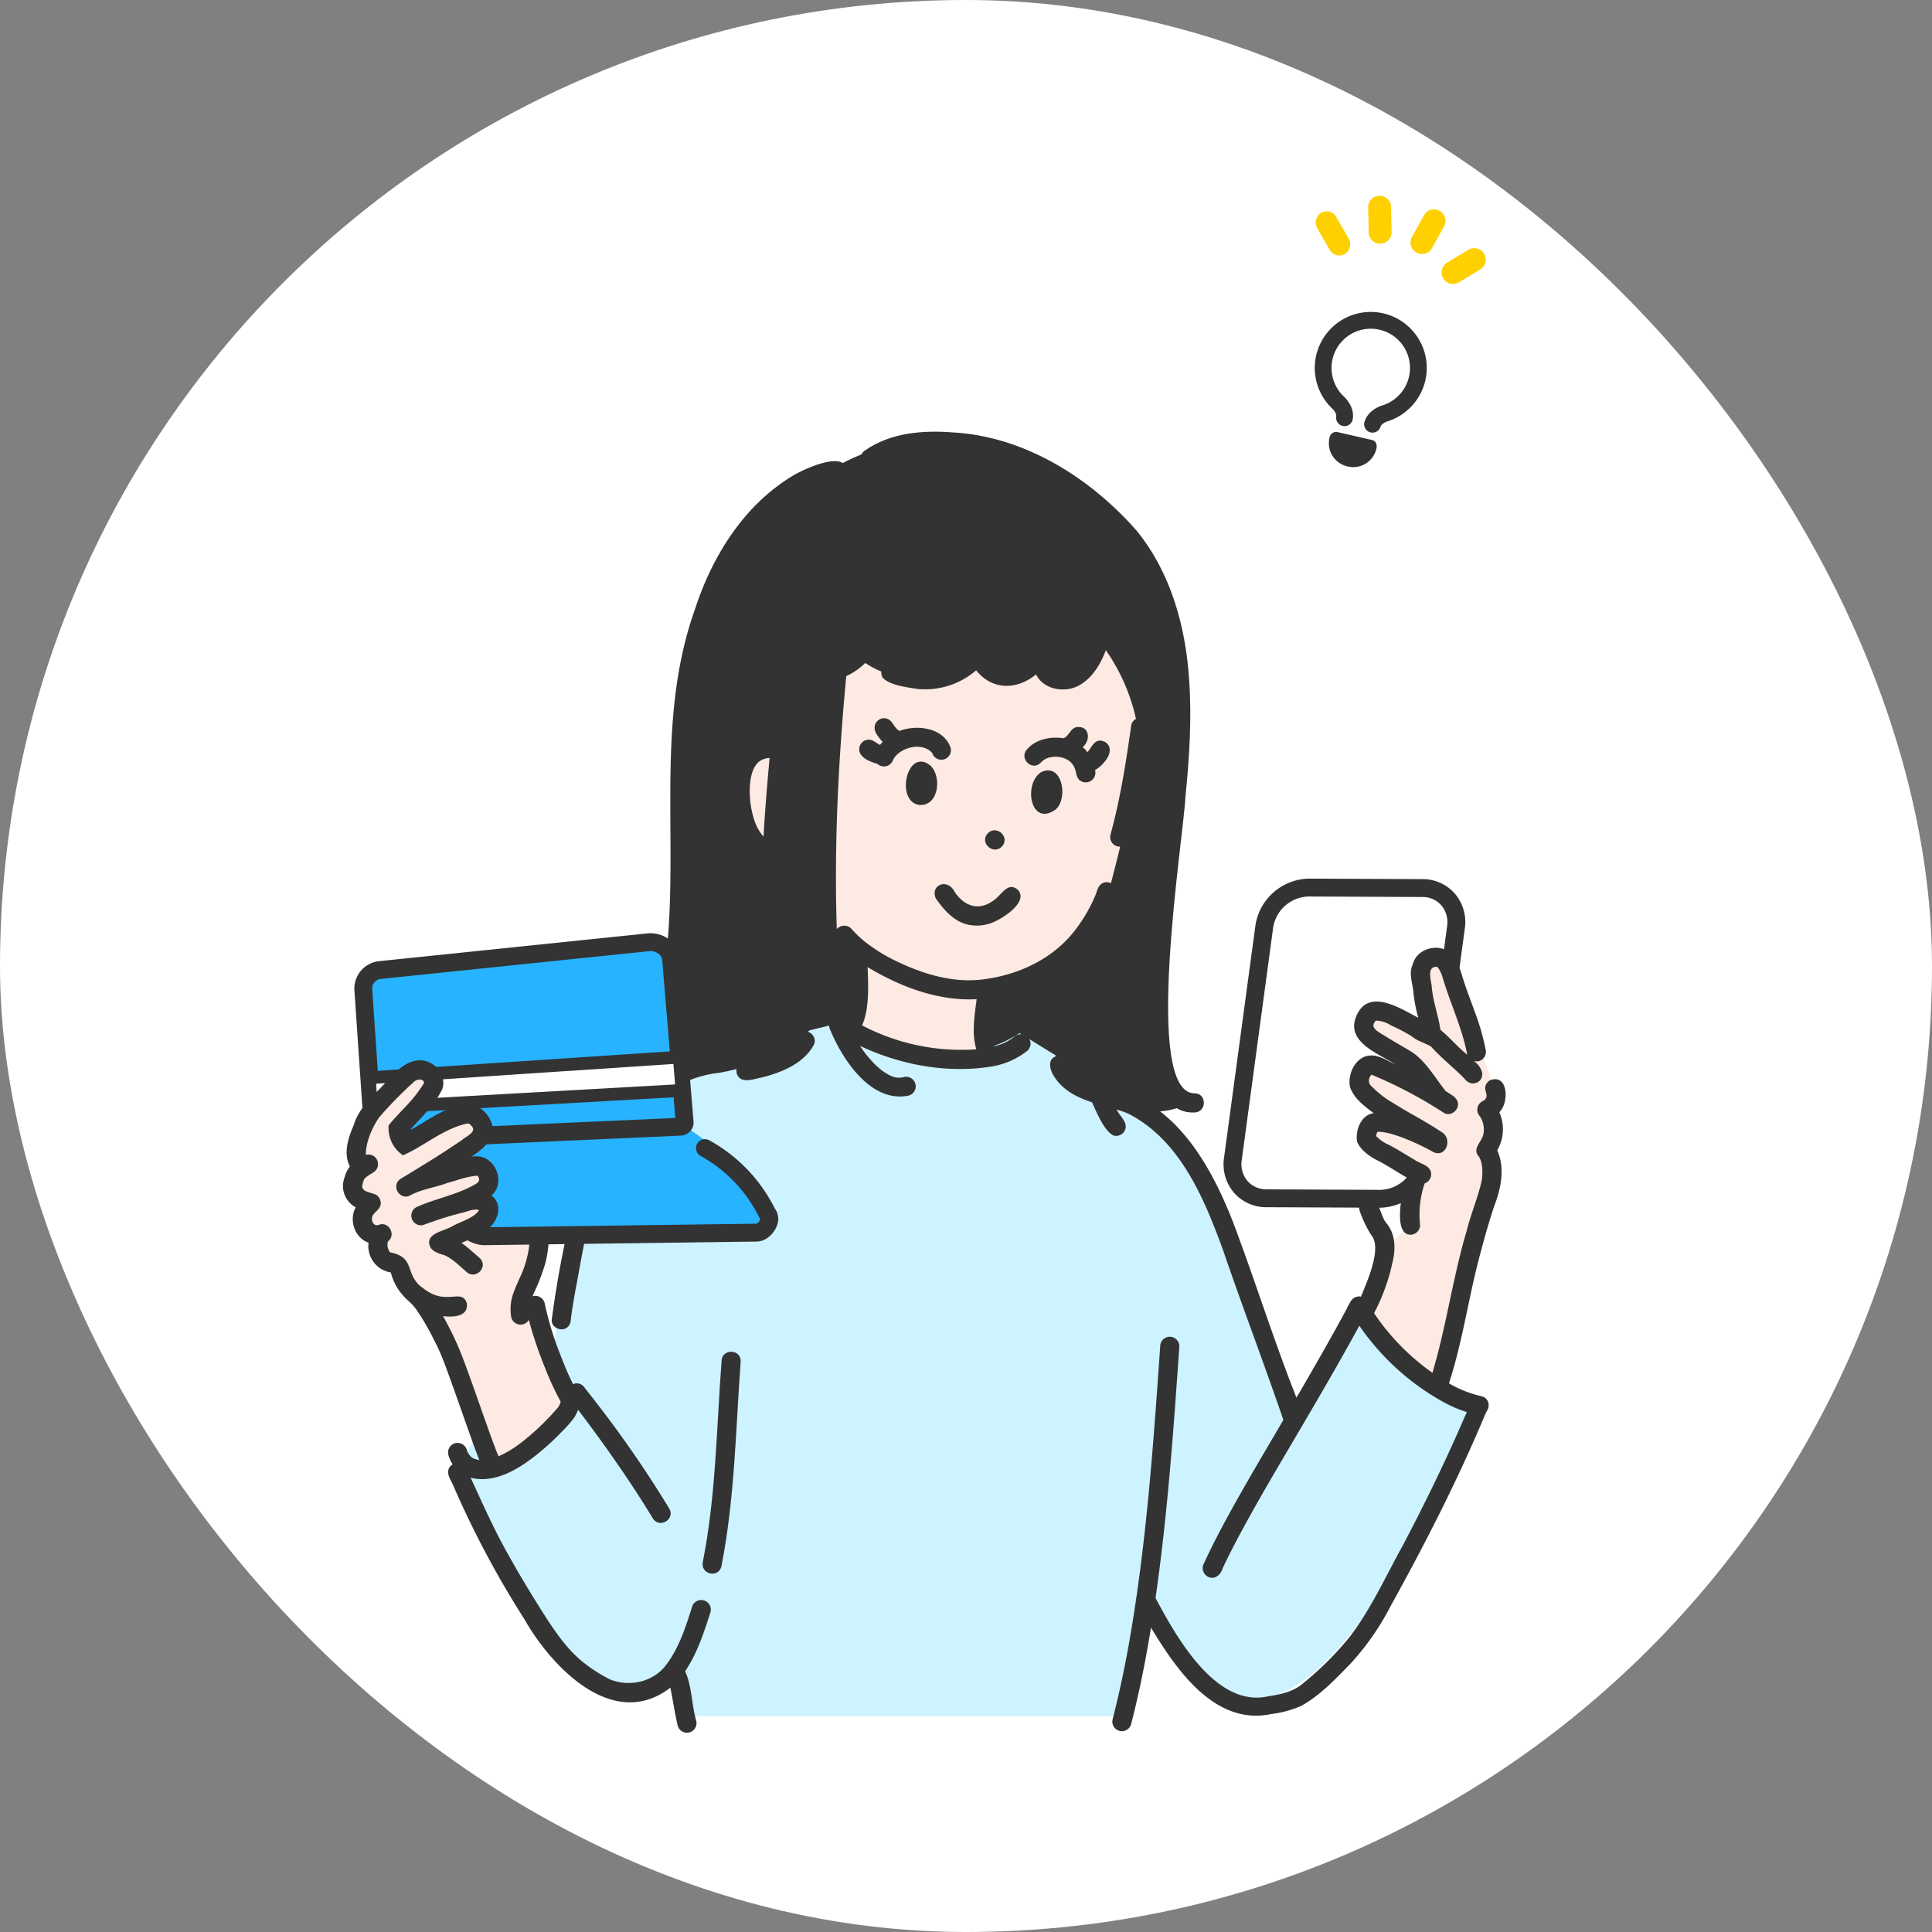 <svg xmlns="http://www.w3.org/2000/svg" width="580" height="580" viewBox="0 0 580 580">
  <rect x="0" y="0" width="580" height="580" fill="#808080" stroke="none"/>
  <g id="グループ_6822" data-name="グループ 6822" transform="translate(-80 -3320.009)">
    <rect id="長方形_1897" data-name="長方形 1897" width="580" height="580" rx="290" transform="translate(80 3320.009)" fill="#fff"/>
    <g id="group" transform="translate(357.5 3609.509)">
      <g id="group-2" data-name="group" transform="translate(-174.5 -230.67)">
        <g id="グループ_4192" data-name="グループ 4192" transform="translate(35.562 73.211)">
          <path id="パス_13374" data-name="パス 13374" d="M409.3,323.055s-4.93,46.182-9.708,58.379-20.293,27.405-36.931,26.875l-.647,19.756a63.9,63.9,0,0,1-39.684-7.884l2.329-21.117s-33.734-12.883-40.244-45.766S354.96,212.715,409.3,323.055Z" transform="translate(-204.668 -242.562)" fill="#fdeae3"/>
          <path id="パス_13375" data-name="パス 13375" d="M283.943,318.686c.212-19.446-1.153-111.45,46.274-119.187,0,0,30.207-20.439,68.222,2.491s38.4,59.94,35.716,82.354-15.244,107.318,2.674,104.8c0,0-6,10.718-43.174-4.686l-16.983-9.866.638-17.386s27.866-3.092,35.467-31.619a411.283,411.283,0,0,0,9.575-45.459s1.846-5.813,2.323-6.9-11.319-22.465-12.514-23.357-9.457,24.851-19.95,7.842c0,0-9.232,13.218-17.923,1.632,0,0-20.659,9.661-36.382-2.307l-8.281,4.687-2.94,76.631,11.347,7.814-.151,18.763-13.791,13.316-32.71,5.727s-27.756,35.781-43.894,6.994c0,0,14.193,6.11,22.779-9.557C276.884,369.336,283.395,368.966,283.943,318.686Zm26.036-6.136,2.561-27.336s-8.646-2.107-10.506,10.647S309.979,312.55,309.979,312.55Z" transform="translate(-218.2 -191.111)" fill="#333"/>
          <path id="パス_13376" data-name="パス 13376" d="M191.435,650.235l10.75,6.622s5.8,9.153,23.784,15.544c10.868,3.863,16.1,13.341,24.446,30.53l23.6,59.808,17.323-30.391s14.2,22.974,36.86,28.382c0,0-58.118,157.165-100.077,55.71l-5.449,38.889H90.978l-4.418-13.015s-12.24,14.2-27.258-.494c-6.643-6.5-35.042-49.126-35.378-59.686-.365-11.464,27.31-35.083,27.31-35.083s7.684-80.4,50.072-84.911c0,0,17.391-2.6,27.027-12.731l11.447-2.776S168.169,665.61,191.435,650.235Z" transform="translate(-23.921 -472.13)" fill="#ccf3ff"/>
        </g>
        <g id="グループ_4193" data-name="グループ 4193" transform="translate(31.532 70.767)">
          <path id="パス_13377" data-name="パス 13377" d="M336.315,574.223c.247-.336.234-.309.168-.217C336.429,574.079,336.374,574.153,336.315,574.223Z" transform="translate(-147.894 -424.844)" fill="#231815"/>
          <path id="パス_13378" data-name="パス 13378" d="M298.665,273.947l.112.147Z" transform="translate(-95.723 -239.77)" fill="#231815"/>
          <path id="パス_13379" data-name="パス 13379" d="M605.332,213.5c-10.676,1.4-19.054,9.476-25.507,17.546-13.11,17.168-18.23,44.087-18.907,66.867.158,20.778,1.082,41.691-1.624,62.37-.822,9.948-3.268,19.74-8.29,28.434-4.448,9.541-13.1,18.86-24.538,17.506-3.179-.472-11.765-2.257-9.549-6.877,1.982-2.773,4.112-.785,6.355.269,5.656,2.408,13.377.267,17.993-5.937a76.267,76.267,0,0,0,9.369-18.214c10.579-40.281-2.118-83.375,12.036-123.082,5.184-16.028,14.736-31.385,29.436-40.205,3.266-1.93,12.318-6.089,15.258-3.58A2.9,2.9,0,0,1,605.332,213.5ZM549.057,379.657l.009-.021Z" transform="translate(-488.603 -198.969)" fill="#333"/>
          <path id="パス_13380" data-name="パス 13380" d="M311.044,422.823c2.626-3.033,7.122-3.889,10.934-3.279,1.652-.714,1.991-2.831,3.742-3.318,3.979-.659,4.578,3.74,1.985,6a6.808,6.808,0,0,1,1.382,1.43c.042,0,.084,0,.126,0,1.485-1.84,2.284-4.446,5.249-2.988,3.506,2.385-.472,7-3.047,8.4a2.9,2.9,0,0,1-4.2,3.339c-1.493-.762-1.326-2.53-1.9-3.875-1.016-2.7-4.157-3.774-6.843-3.349a5.142,5.142,0,0,0-3.364,1.708C312.463,429.534,308.472,425.546,311.044,422.823Z" transform="translate(-137.213 -327.503)" fill="#333"/>
          <path id="パス_13381" data-name="パス 13381" d="M350.338,450.723c6.368-3.145,8.274,7.7,4.5,11.107C347.254,467.4,344.933,454.322,350.338,450.723Z" transform="translate(-172.376 -348.477)" fill="#333"/>
          <path id="パス_13382" data-name="パス 13382" d="M449.432,456.273c-7.231-1.119-3.649-17.564,3.447-11.794C456.337,447.848,455.346,456.755,449.432,456.273Z" transform="translate(-308.053 -344.219)" fill="#333"/>
          <path id="パス_13383" data-name="パス 13383" d="M478.093,438.806c.075-.077.034-.018-.2.247C477.951,438.966,478.025,438.887,478.093,438.806Z" transform="translate(-343.731 -341.455)" fill="#231815"/>
          <path id="パス_13384" data-name="パス 13384" d="M441.179,415.788c-.734-1-1.706-2.03-1.872-3.294a2.865,2.865,0,0,1,3.586-3.152c1.871.557,2.19,2.817,3.861,3.724,5.31-2.033,13.284-.977,15.354,5.062a2.875,2.875,0,0,1-5.541,1.53c-2.854-3.212-8.786-1.882-11.233,1.253l.079-.087a8.989,8.989,0,0,0-.842,1.49,2.879,2.879,0,0,1-4.43.644c-2.181-.641-5.817-1.964-5.437-4.782a2.836,2.836,0,0,1,2.822-2.492c1.326-.031,2.24,1.078,3.4,1.555a11.543,11.543,0,0,1,.8-.914A5.713,5.713,0,0,1,441.179,415.788Zm15.307,3.737a.422.422,0,0,0-.062-.085A.459.459,0,0,0,456.486,419.524Z" transform="translate(-311.256 -323.225)" fill="#333"/>
          <path id="パス_13385" data-name="パス 13385" d="M397.63,502.006c-2.7,2.636-6.817-1.321-4.16-4.064C396.174,495.307,400.286,499.263,397.63,502.006Z" transform="translate(-231.423 -377.421)" fill="#333"/>
          <path id="パス_13386" data-name="パス 13386" d="M405.166,541.06c3.53,3.868-6.067,9.7-9.323,10.313a12.281,12.281,0,0,1-6.373-.086c-3.934-1.184-6.676-4.452-8.97-7.686-1.768-4.03,3.487-6.238,5.639-1.988l-.028-.032c3.136,4.667,7.7,5.926,12.239,2.239l-.054.032C400.375,542.266,402.257,538.457,405.166,541.06Z" transform="translate(-234.092 -403.477)" fill="#333"/>
          <path id="パス_13387" data-name="パス 13387" d="M431.114,545.322l0,0C431.648,545.951,431.239,545.487,431.114,545.322Z" transform="translate(-279.066 -407.184)" fill="#231815"/>
          <path id="パス_13388" data-name="パス 13388" d="M400.392,551.162c-.2.149-.592.355,0,0Z" transform="translate(-236.188 -410.788)" fill="#231815"/>
          <path id="パス_13389" data-name="パス 13389" d="M584.4,443.084a2.213,2.213,0,0,1,.219-.164C584.742,442.848,584.78,442.849,584.4,443.084Z" transform="translate(-491.113 -343.986)" fill="#231815"/>
          <path id="パス_13390" data-name="パス 13390" d="M556.678,417.455c-.94-5.868-1.376-12.858,1.88-18.09,2.179-2.928,5.855-5.423,9.627-4.623.482-4.912.991-9.821,1.5-14.731.217-1.353-.008-2.911,1.04-3.963,1.608-1.769,5.085-.448,4.9,2.032-1.073,10.419-2.17,20.836-3.02,31.275-1.291,17.5-2.678,35.187-.666,52.682a48.443,48.443,0,0,0,1.784,8.254c.642,2.318,3.282,5.344.33,7.119-10.215,4.169-8.956-40.177-8.577-46.308A21.569,21.569,0,0,1,556.678,417.455Zm8.3,5.235a8.7,8.7,0,0,0,.86,1.115c.453-7.877,1.1-15.742,1.826-23.6a5.759,5.759,0,0,0-3.323,1.211l.106-.065C559.947,405.128,561.563,418.38,564.979,422.691Z" transform="translate(-471.158 -302.257)" fill="#333"/>
          <path id="パス_13391" data-name="パス 13391" d="M336.745,389.109c-19.142.813-12.809-46.472-12.176-58.915,1.454-17.083,3.982-34.071,4.917-51.2,1.081-20.631-.7-43.031-13.749-59.941.213.274-.107-.163-.172-.226l.06.079c-10.791-13.2-29.785-25.747-46.907-27.744-9.374-1.112-19.887-1.609-27.942,4.125-3.226,1.882-6.088-2.929-2.9-4.962,7.6-5.292,17.293-6.083,26.283-5.378,21.518,1.156,41.306,13.628,55.246,29.538,10.2,12.516,14.67,28.657,15.723,44.55.852,11.82.07,23.686-1.112,35.456-.631,12.712-12.943,88.69,2.73,88.869C340.448,383.319,340.54,388.989,336.745,389.109ZM252.478,190.857l-.047.006Zm17.194.43.149.02Zm53.734,40.993c-.143-.349.017.049.088.212Z" transform="translate(-112.682 -184.731)" fill="#333"/>
          <path id="パス_13392" data-name="パス 13392" d="M305.976,360.749c.488-8.84,1.125-17.674,1.971-26.487-3.566-.376-3.31-5.639.268-5.75a12.244,12.244,0,0,0,5.991-2.554l-.131.119c3.958-2.953,9.7-12.4,9.3-17.378a2.873,2.873,0,0,1,5.746,0c.339,2.663-.614,5.249-1.648,7.649-2.826,6.6-6.815,13.433-13.638,16.486-2.37,25.236-3.675,50.627-2.841,75.974a2.92,2.92,0,0,1,4.274-.229,34.475,34.475,0,0,0,4.246,4.058,50.945,50.945,0,0,0,8.378,5.307c8.406,4.167,17.9,7.236,27.364,5.888,10.593-1.365,20.979-6.322,27.475-14.992l-.089.122a46.343,46.343,0,0,0,5.808-9.92c.665-1.34.78-3.113,2.173-3.942,2.045-1.315,5.023.875,4.221,3.245A48.85,48.85,0,0,1,382.8,417.328c-6.468,6.264-15.1,10.041-23.874,11.732a45.55,45.55,0,0,0-.668,14.9,15.013,15.013,0,0,0,5.773-2.648l-.27.249c2.764-3.194,7.3.528,4.55,3.662a23.559,23.559,0,0,1-11.979,4.979c-13,1.838-26.557-.772-38.372-6.366.5.76,1.016,1.507,1.562,2.233l-.062-.074c2.152,2.708,4.586,5.374,7.775,6.849l-.212-.08c.084.03.707.293.439.169a5.4,5.4,0,0,0,3.622.275,2.874,2.874,0,0,1,1.527,5.541c-11.391,2.453-20.091-11.018-23.76-20.12C303.054,413.211,305.081,386.612,305.976,360.749Zm6.686,53.447c-.514-.516-1.016-1.045-1.491-1.6.263,5.009.646,10.015,1.293,14.99-.047-.343.047.358.059.45-.012-.092-.022-.167-.031-.234.326,2.329.7,4.655,1.2,6.953C314.633,430.953,315.917,416.449,312.662,414.2Zm1.533,2.9.1.721C314.259,417.576,314.228,417.335,314.194,417.092Zm38.7,27.782c-1.484-4.845-.54-10.121.084-15.052-11.555.624-22.947-3.737-32.731-9.618.191,5.511.575,12.41-1.663,17.486A64.065,64.065,0,0,0,352.9,444.874Z" transform="translate(-194.314 -259.462)" fill="#333"/>
          <path id="パス_13393" data-name="パス 13393" d="M481.194,689.544l-.039-.019c.1.039.179.069.227.088Q481.287,689.582,481.194,689.544Z" transform="translate(-348.237 -496.147)" fill="#231815"/>
          <path id="パス_13394" data-name="パス 13394" d="M501.277,671.847l-.005-.008C501.735,672.4,501.388,671.994,501.277,671.847Z" transform="translate(-376.067 -485.236)" fill="#231815"/>
          <path id="パス_13395" data-name="パス 13395" d="M520.248,623.783c-.008-.059-.016-.118-.023-.177l.028.216Z" transform="translate(-402.075 -455.48)" fill="#231815"/>
          <path id="パス_13396" data-name="パス 13396" d="M515.225,358.026c.347-.312.178-.152,0,0Z" transform="translate(-395.332 -291.529)" fill="#333"/>
          <path id="パス_13397" data-name="パス 13397" d="M274,326.64a2.8,2.8,0,0,1,2.214-.29,31.618,31.618,0,0,0,6.847,1.882,18.07,18.07,0,0,0,16.535-6.45,2.906,2.906,0,0,1,4.512.582,12.688,12.688,0,0,0,1.457,2.549l-.058-.089c3.6,4.752,8.706,1.969,12.064-1.462.77-.922,1.011-2.351,2.3-2.74a2.877,2.877,0,0,1,3.98,2.625c-.017,1.363-.295,2.893.485,4.1-.375-.521.033.089.134.222l-.084-.141c.1.1.191.206.3.3l-.135-.082a4.744,4.744,0,0,0,.435.282c4.544,2.277,7.9-3.2,9.374-6.789a28.321,28.321,0,0,0,1.659-16c-.948-3.648,4.523-5.124,5.541-1.527a34.222,34.222,0,0,1,.2,12.241c6.331,6.346,9.893,15.063,12.323,23.563A47.917,47.917,0,0,1,355.6,348.4a2.871,2.871,0,0,1-3.114,2.852,240.7,240.7,0,0,1-5.539,28.026,2.874,2.874,0,0,1-5.541-1.528c2.975-10.793,4.677-21.9,6.246-32.968a2.84,2.84,0,0,1,1.4-1.755,57.285,57.285,0,0,0-9.055-20.628c-1.477,3.919-3.69,7.79-7.283,10.116-4.287,2.918-11.2,2.037-13.665-2.844-5.75,4.7-13.169,4.8-17.981-1.237a23.343,23.343,0,0,1-17.61,5.586c-2.995-.473-8.511-1.086-10.482-3.453A2.9,2.9,0,0,1,274,326.64Zm66.063-4.152-.071-.09h0Zm-9.85,4.791c.2-.144.119-.087,0,0Zm-.053.039a1.015,1.015,0,0,0-.162.133S330.093,327.373,330.161,327.319Zm-33.7-2.515c-.121.1-.193.154,0,0Z" transform="translate(-142.557 -256.797)" fill="#333"/>
          <path id="パス_13398" data-name="パス 13398" d="M352.583,369.935c-.023-.017-.044-.035-.064-.052a2.257,2.257,0,0,1,.3.2A1.937,1.937,0,0,1,352.583,369.935Z" transform="translate(-170.396 -298.954)" fill="#231815"/>
          <path id="パス_13399" data-name="パス 13399" d="M354.076,368.893l.049.08C354.107,368.948,354.093,368.919,354.076,368.893Z" transform="translate(-172.298 -298.343)" fill="#231815"/>
          <path id="パス_13400" data-name="パス 13400" d="M403.568,361.792c-.156-.2-.4-.61,0,0Z" transform="translate(-240.617 -293.765)" fill="#231815"/>
          <path id="パス_13401" data-name="パス 13401" d="M385.57,659.353c.073-.066.056-.05,0,0Z" transform="translate(-215.856 -477.506)" fill="#231815"/>
          <path id="パス_13402" data-name="パス 13402" d="M639.283,765.562a314.457,314.457,0,0,1,7.17-36.981c2.688-8.171,7.913-15.355,13.439-21.848,2.578-3.409,17.89-17.96,20.773-10.683.574,2.7-1.666,3.519-3.784,4.144a25.941,25.941,0,0,0-4.3,2.483c-8.533,6.5-15.179,15.469-19.776,25.111-3.163,9.519-4.594,19.551-6.5,29.38-.41,2.356-.809,4.716-1.135,7.086-.179,1.163-.069,2.455-.99,3.338C642.575,769.364,639.113,768.042,639.283,765.562Z" transform="translate(-608.185 -498.931)" fill="#333"/>
          <path id="パス_13403" data-name="パス 13403" d="M541.5,667.2a2.887,2.887,0,0,1,2.006-3.534c4.762-.726,9.636-2,13.583-4.871a9.162,9.162,0,0,0,2.477-2.83c1.912-3.217,6.783-.376,4.961,2.9-3.116,5.454-9.433,8.005-15.24,9.515C546.767,668.81,542.588,670.655,541.5,667.2Z" transform="translate(-454.865 -474.572)" fill="#333"/>
          <path id="パス_13404" data-name="パス 13404" d="M18.156,988.342c5.506-30.186,7.644-60.84,9.777-91.413a2.873,2.873,0,0,1,5.746,0c-1.761,25.234-3.538,50.5-7.15,75.55,6.178,11.6,18.053,32.948,33.663,29.546,3.791-.581,7.813-1.378,10.746-4.027a93.252,93.252,0,0,0,13.925-13.906c6.384-8.375,10.749-18.082,15.833-27.259,6.644-12.612,12.91-25.429,18.543-38.526,1.346-2.277,1.591-6.986,5.178-6.231a2.732,2.732,0,0,1,1.9,3.345q-4.24,10.191-8.939,20.182c-6.283,13.353-13.144,26.426-20.291,39.333a78.456,78.456,0,0,1-12,17.233c-4.543,4.639-9.152,9.592-14.886,12.74a32.136,32.136,0,0,1-8.885,2.4c-16.931,3.631-28.531-13.292-36.144-25.931-1.589,9.744-3.516,19.439-5.973,29a2.874,2.874,0,0,1-5.541-1.528C15.4,1002.075,16.877,995.226,18.156,988.342Z" transform="translate(185.838 -622.35)" fill="#333"/>
          <path id="パス_13405" data-name="パス 13405" d="M296.281,718.882c-.417-.071-.418-.12-.288-.1A1.608,1.608,0,0,0,296.281,718.882Z" transform="translate(-92.174 -514.193)" fill="#231815"/>
          <path id="パス_13406" data-name="パス 13406" d="M109.5,634.6c3.08-.582,3.232,1.969,4.541,3.89l-.125-.146c.054.056.334.436.3.353a11.3,11.3,0,0,0,3.59,2.776c-2.252-9.564-1.678-19.526-.143-29.153a2.874,2.874,0,0,1,5.541,1.528c-1.5,9.938-1.964,20.356,1.24,30.014,21.517,4.209,32.623,25.767,39.426,44.659,5.967,16.183,11.188,32.64,17.539,48.678,5.163-8.829,10.249-17.705,15.113-26.7.935-2.071,2.479-4.735,5.125-3.25a2.935,2.935,0,0,1,1.031,3.931c-6.23,11.639-12.851,23.062-19.541,34.441-5.819,9.922-11.727,19.8-17.253,29.886-2.312,4.231-4.552,8.5-6.6,12.868-.577,2.01-2.513,3.723-4.609,2.492a2.919,2.919,0,0,1-1.03-3.931c1.959-4.281,4.116-8.47,6.35-12.613,5.565-10.291,11.575-20.333,17.49-30.424-5.791-16.946-12.2-33.7-17.993-50.659-5.7-15.69-12.952-33.36-28.637-41.338l.017,0c-1.126-.452-2.258-.857-3.422-1.2.8,1.938,3.183,3.535,2.615,5.81a2.9,2.9,0,0,1-3.534,2.007c-2.909-1.4-5.122-7.059-6.5-9.983-4.337-1.429-8.526-3.493-11.128-7.4C107.451,639.131,106.315,635.548,109.5,634.6Zm26.743,20.55-.03-.025C135.942,654.912,136.1,655.045,136.24,655.152Z" transform="translate(73.261 -447.211)" fill="#333"/>
          <path id="パス_13407" data-name="パス 13407" d="M339.374,684.089l-.028-.042c.094.111.148.177.17.207C339.468,684.2,339.419,684.147,339.374,684.089Z" transform="translate(-152.046 -492.767)" fill="#231815"/>
          <path id="パス_13408" data-name="パス 13408" d="M657.1,1150.168l-.036.044.135-.171C657.167,1150.085,657.131,1150.126,657.1,1150.168Z" transform="translate(-591.439 -780.246)" fill="#231815"/>
          <path id="パス_13409" data-name="パス 13409" d="M622.933,995.008c.534-2.323,4.145-2.894,5.251-.686,3.635,7.625,6.938,15.411,10.931,22.861,4.224,7.823,8.827,15.442,13.632,22.921,2.908,4.417,6.046,8.777,10.113,12.206a46.934,46.934,0,0,0,8.42,5.517c5.955,2.505,13.41.848,17.2-4.537-.3.418.436-.554.135-.172,3.677-5.027,5.586-11.042,7.445-16.917a2.874,2.874,0,1,1,5.541,1.528c-1.955,6.133-3.971,12.338-7.6,17.725,2.079,4.542,1.918,10.014,3.326,14.841a2.874,2.874,0,0,1-5.541,1.527c-.895-3.782-1.436-7.64-2.214-11.447-17.141,13.191-35.617-6.093-43.857-20.616A283.941,283.941,0,0,1,624.5,999.931C623.911,998.326,622.511,996.8,622.933,995.008Z" transform="translate(-622.855 -683.324)" fill="#333"/>
          <path id="パス_13410" data-name="パス 13410" d="M659.241,931.494A340.8,340.8,0,0,1,685.025,968.2c1.847,3.243-3,6.108-4.962,2.9-6.358-10.5-13.419-20.564-20.764-30.389-1.33-1.752-2.682-3.489-4.121-5.154a3.049,3.049,0,0,1-.842-2.031C654.234,931.114,657.59,929.641,659.241,931.494Z" transform="translate(-618.634 -644.906)" fill="#333"/>
          <path id="パス_13411" data-name="パス 13411" d="M599.532,968.764c3.931-19.827,4.1-40.114,5.614-60.207.052-3.759,5.723-3.746,5.747,0-1.51,20.609-1.789,41.4-5.819,61.734C604.031,973.888,598.687,972.456,599.532,968.764Z" transform="translate(-523.061 -629.535)" fill="#333"/>
        </g>
        <g id="グループ_4197" data-name="グループ 4197" transform="translate(264.333 204.944)">
          <path id="パス_13412" data-name="パス 13412" d="M62.687,785.668s16.859-1.376,16.859-1.032v14.106L66.5,803.312Z" transform="translate(-18.893 -688.964)" fill="#fff"/>
          <g id="グループ_4194" data-name="グループ 4194" transform="translate(0)">
            <path id="パス_13413" data-name="パス 13413" d="M48.865,635.255l34.157.152a13.8,13.8,0,0,0,13.285-11.735l9.415-69.7c.88-6.51-3.643-11.811-10.1-11.839l-34.157-.152A13.8,13.8,0,0,0,48.179,553.72l-9.415,69.7C37.885,629.926,42.407,635.227,48.865,635.255Z" transform="translate(-35.971 -539.303)" fill="#fff"/>
            <path id="パス_13414" data-name="パス 13414" d="M78.75,633.77a16.577,16.577,0,0,0,15.892-14.058l9.415-69.7a13.119,13.119,0,0,0-2.995-10.541,12.774,12.774,0,0,0-9.751-4.339l-34.157-.152h-.063A16.578,16.578,0,0,0,41.2,549.042l-9.414,69.7a13.119,13.119,0,0,0,2.995,10.54,12.775,12.775,0,0,0,9.751,4.339h0l34.157.152Zm-34.208-2.834h0Zm12.546-90.589h.041l34.157.152a7.486,7.486,0,0,1,5.729,2.5,7.834,7.834,0,0,1,1.727,6.3l-9.415,69.7a11.063,11.063,0,0,1-10.574,9.413h-.042l-34.157-.152a7.487,7.487,0,0,1-5.729-2.5,7.835,7.835,0,0,1-1.726-6.3l9.415-69.7A11.063,11.063,0,0,1,57.089,540.347Z" transform="translate(-31.649 -534.984)" fill="#333"/>
          </g>
          <g id="グループ_4196" data-name="グループ 4196" transform="translate(37.796 20.759)">
            <path id="パス_13415" data-name="パス 13415" d="M48.207,634.344l-13.9-37.423s-5.459-7.859-9.055,1.709l4.092,20.16-14.1-7.357s-10.159.181-4.863,7.528l12.38,7.462,3.644,7.921-13.673-6.765s-8.143.718-3.88,7.667l18.272,12.928-13.058-3.432s-7.567,2.119-2.008,7.246l13.2,7.223-2.493,16.5-6.934,5.784L8.868,702.223s10.391,17,22.079,21.861L47.2,662s1.36-3.08-.922-8.092c0,0,3.255-6.006.745-11.206C47.027,642.7,49.454,637.7,48.207,634.344Z" transform="translate(-4.609 -592.079)" fill="#fdeae3"/>
            <g id="グループ_4195" data-name="グループ 4195">
              <path id="パス_13416" data-name="パス 13416" d="M54.288,623.2a3.234,3.234,0,0,1-1.5-.034c5.73,4.532.184,8.863-2.613,5.558-2.183-2.456-7.358-6.582-10.247-9.892-1.828-1.131-4.051-1.595-5.7-3.013a51.084,51.084,0,0,0-6.385-3.368,8.743,8.743,0,0,0-4.428-1.417l0,0H23.4c-.1.028-.278.227-.137.135-2.078,2.036,1.375,3.539,2.85,4.506,2.739,1.714,5.577,3.263,8.321,4.968,4.16,2.934,6.712,7.608,9.836,11.512,1.291.963,3.106,1.613,3.626,3.271.752,2.3-2.156,4.652-4.221,3.245A133.116,133.116,0,0,0,22,627.249c-1.047,1.393-1.036,2.689.369,3.8a28.086,28.086,0,0,0,5.774,4.482c4.964,3.173,10.264,5.8,15.147,9.1,3.131,2.041,1.06,7.783-2.81,5.81-3.521-2.082-12.771-6.365-16.671-5.984a6.883,6.883,0,0,0-.4,1.211,11.357,11.357,0,0,0,3.971,2.713c2.551,1.374,5,2.932,7.5,4.382,1.609,1.244,4.331,1.5,4.981,3.652a2.907,2.907,0,0,1-1.856,3.49,28.9,28.9,0,0,0-1.386,12.538,2.9,2.9,0,0,1-2.873,2.873c-5.531,0-2.354-13.982-1.18-17.211-3.169-1.782-6.145-3.858-9.415-5.435-2.153-1.226-4.49-2.963-5.451-5.316-.531-3.419,1.165-8.024,5.008-8.53-2.789-2.117-6.015-4.451-7.136-7.914-.761-3.955,1.769-9.245,6.193-9.408,2.7-.09,5.043,1.583,7.4,2.669-5.077-3.311-14.9-6.653-11.719-14.429,3.6-8.643,13.029-2.483,18.629.431a44.986,44.986,0,0,1-1.475-7.824c-.266-2.66-1.424-5.572-.2-8.132,1.412-5.7,9.945-6.981,12.752-1.7,1.3,2,1.85,4.394,2.582,6.633,1.048,3.206,2.274,6.35,3.414,9.523a70.862,70.862,0,0,1,3.144,10.99A2.912,2.912,0,0,1,54.288,623.2Zm-32.71,6.975-.1-.135A.889.889,0,0,0,21.578,630.173ZM23.443,611l.015-.016a.11.11,0,0,0-.03.018Zm-.266.209c-.013.023-.036.06-.064.1A.5.5,0,0,0,23.177,611.212Zm-.07.108c-.021.022-.045.041-.065.064C22.79,611.672,22.984,611.477,23.106,611.32Zm.364-.358c.043-.022.064-.062.1-.1C23.542,610.9,23.5,610.928,23.47,610.962ZM39.83,618.7h0C39.538,618.321,39.351,618.08,39.83,618.7Zm1.764-23.895.077.032C41.536,594.727,41.4,594.667,41.593,594.805Zm2.44,5.372c-.623-1.79-.937-3.837-2.279-5.26.063.042.139.093.231.152-.084-.06-.175-.115-.257-.177h-.012l.007,0-.008,0c-3.071-.2-1.914,3.67-1.629,5.54.3,4.571,1.99,8.867,2.64,13.364,2.816,2.3,5.172,5.178,8.047,7.472C49.415,613.967,46.292,607.211,44.033,600.177Z" transform="translate(-15.432 -589.174)" fill="#333"/>
              <path id="パス_13417" data-name="パス 13417" d="M53.664,604.125l.007.008-.031-.021Z" transform="translate(-27.349 -598.39)" fill="#231815"/>
              <path id="パス_13418" data-name="パス 13418" d="M101.665,646.231a1.272,1.272,0,0,1-.147.13C101.569,646.322,101.6,646.253,101.665,646.231Z" transform="translate(-93.683 -624.373)" fill="#231815"/>
              <path id="パス_13419" data-name="パス 13419" d="M1.406,757.808a3.252,3.252,0,0,1,2.006-.312c1.75-4.315,6.492-14.63,3.123-18.534a35.432,35.432,0,0,1-3.507-7.343,2.891,2.891,0,0,1,2.007-3.534c4.013-.826,4.03,4.917,6.01,7.244,2.854,3.412,2.867,7.9,1.814,12.028a58.9,58.9,0,0,1-5.493,15.039,69.132,69.132,0,0,0,17.528,17.911c4.188-14.032,6.126-28.611,10.285-42.656,1.289-5.19,3.475-10.139,4.581-15.364.2-2.221.287-4.626-.763-6.659-.147-.254-.78-1.058-.084-.192-2.436-2.536,1.231-4.635,1.354-7.281a6.993,6.993,0,0,0-1.091-4.784c-.131-.2-.591-.779.006-.024a2.89,2.89,0,0,1,1.145-4.749l-.45.19a2.781,2.781,0,0,0,.707-.435c-.082.148.266-.3.324-.356l-.129.136c1-1.247-.417-2.567.048-3.923a2.93,2.93,0,0,1,1.32-1.717c5.591-2.161,5.789,6.868,2.828,9.567a12.573,12.573,0,0,1-.629,11.459c2.435,5.39,1.1,11.568-.948,16.859-1.435,4.376-2.722,8.8-3.893,13.255-3.652,13.168-5.4,26.831-9.641,39.831A34.324,34.324,0,0,0,39.7,787.35c3.6,1.049,2.153,6.4-1.528,5.541a38.186,38.186,0,0,1-9.166-3.375A73.846,73.846,0,0,1,5.753,769.956a47.637,47.637,0,0,1-5.378-8.218A2.91,2.91,0,0,1,1.406,757.808Z" transform="translate(0 -652.708)" fill="#333"/>
              <path id="パス_13420" data-name="パス 13420" d="M15.994,707.877c-.03.031-.062.06-.093.09.028-.037.09-.107.2-.22A.669.669,0,0,1,15.994,707.877Z" transform="translate(24.683 -662.324)" fill="#231815"/>
            </g>
          </g>
        </g>
        <g id="グループ_4205" data-name="グループ 4205" transform="translate(0 221.341)">
          <g id="グループ_4199" data-name="グループ 4199" transform="translate(12.992 85.756)">
            <path id="パス_13421" data-name="パス 13421" d="M732.447,819.059l16.729-4.9,28-1.769L773.834,831.3l14.032,31.325s-9.513,16.836-22.672,19.416l-19.949-47.8S735.587,824.658,732.447,819.059Z" transform="translate(-732.447 -808.275)" fill="#fdeae3"/>
            <g id="グループ_4198" data-name="グループ 4198" transform="translate(6.338)">
              <path id="パス_13422" data-name="パス 13422" d="M791.92,855.12a31.916,31.916,0,0,1,4.3,5.694c1.295,2.074,2.464,4.227,3.571,6.406A88.508,88.508,0,0,1,803.6,875.8c2.618,6.868,4.966,13.838,7.446,20.756,1.136,3.169,2.256,6.354,3.563,9.458l-.29-.687c.159.376.321.75.494,1.119a3.1,3.1,0,0,1,.29,2.214,2.874,2.874,0,0,1-5.251.686c-1.9-4.063-3.319-8.377-4.823-12.595-1.887-5.292-3.726-10.6-5.651-15.878-.8-2.2-1.609-4.407-2.519-6.567l.29.686c-.781-1.849-1.693-3.649-2.612-5.433a70.205,70.205,0,0,0-4.375-7.519q-.328-.48-.671-.95c-.1-.142-.211-.283-.316-.425-.2-.271.42.536.212.273-.066-.083-.131-.167-.2-.25a18.7,18.7,0,0,0-1.334-1.5,2.873,2.873,0,0,1,4.063-4.063Z" transform="translate(-787.029 -834.128)" fill="#333"/>
              <path id="パス_13423" data-name="パス 13423" d="M731.606,864.083a95.393,95.393,0,0,0,4.623,15.3q.823,2.162,1.72,4.3l-.29-.687a71.2,71.2,0,0,0,3.971,8.229,2.874,2.874,0,1,1-4.962,2.9,80.3,80.3,0,0,1-4.749-10.09,125.2,125.2,0,0,1-4.241-11.987c-.625-2.12-1.185-4.262-1.614-6.432a3.071,3.071,0,0,1,.29-2.214,2.874,2.874,0,0,1,5.251.687Z" transform="translate(-690.448 -838.88)" fill="#333"/>
              <path id="パス_13424" data-name="パス 13424" d="M760.559,936.007c.049-.037.519-.446.252-.184-.065.063-.133.123-.2.188-.041.042-.125.178-.178.2.078-.027.453-.629.176-.22a5.885,5.885,0,0,0-.511.96l.29-.687a24.542,24.542,0,0,1-1.861,4.418,34.151,34.151,0,0,1-3.825,4.4,76.105,76.105,0,0,1-7.82,7.117c-5.22,4.115-11.886,8.22-18.833,6.908a9.743,9.743,0,0,1-4.549-2.27,10.336,10.336,0,0,1-2.893-4.731,2.9,2.9,0,0,1,2.006-3.534,2.936,2.936,0,0,1,3.534,2.007c.1.314.212.621.34.924l-.29-.686a8.112,8.112,0,0,0,.61,1.146c.067.1.14.2.21.305.216.316-.208-.3-.228-.294a4.8,4.8,0,0,1,.435.484c.136.137.28.264.426.391.178.154.459.256-.267-.2.08.05.155.11.233.162a6.851,6.851,0,0,0,1.046.566l-.686-.29a8.224,8.224,0,0,0,2.009.549l-.764-.1a11.518,11.518,0,0,0,2.978-.017l-.764.1a19.316,19.316,0,0,0,4.821-1.376l-.686.29a29.079,29.079,0,0,0,4.3-2.306q1.034-.666,2.025-1.4c.309-.226.611-.46.918-.689-.719.536-.088.066.064-.054q.257-.2.511-.408a77.118,77.118,0,0,0,7.73-7.17q1.027-1.091,2.01-2.222c.154-.177.3-.359.46-.534s.174-.365-.16.214c.05-.086.117-.166.172-.25a7.724,7.724,0,0,0,.6-1.149l-.29.686c.441-1.057.754-2.157,1.217-3.206a7.532,7.532,0,0,1,2.518-3,2.885,2.885,0,0,1,2.214-.29,2.931,2.931,0,0,1,1.717,1.32,2.9,2.9,0,0,1,.29,2.214,3.351,3.351,0,0,1-1.321,1.718Z" transform="translate(-708.332 -881.236)" fill="#333"/>
              <path id="パス_13425" data-name="パス 13425" d="M761.223,804.519a34.757,34.757,0,0,1-.987,10.4,65.208,65.208,0,0,1-3.707,9.543l.29-.686a18.463,18.463,0,0,0-1.336,4.425q.052-.382.1-.764a9.843,9.843,0,0,0-.013,2.578q-.051-.382-.1-.764c.025.164.053.326.084.488a3.079,3.079,0,0,1-.29,2.214,2.874,2.874,0,0,1-5.251-.686,14.113,14.113,0,0,1,.627-7.371c.775-2.233,1.861-4.341,2.784-6.514l-.29.687a32.385,32.385,0,0,0,2.223-8.146q-.052.382-.1.764a32.563,32.563,0,0,0,.222-6.169,2.89,2.89,0,0,1,2.873-2.873,2.939,2.939,0,0,1,2.873,2.873Z" transform="translate(-718.839 -801.644)" fill="#333"/>
            </g>
          </g>
          <g id="グループ_4202" data-name="グループ 4202" transform="translate(3.374)">
            <path id="パス_13426" data-name="パス 13426" d="M580.548,733.131l92.263-4.274S694.49,743,696.633,753.2s-11.016,8.258-11.016,8.258l-73.116.486s-4.029.572-9.5-6.752S580.548,733.131,580.548,733.131Z" transform="translate(-573.64 -670.985)" fill="#27b3ff"/>
            <path id="パス_13427" data-name="パス 13427" d="M598.757,771.016h.086l81.541-1.084c2.9-.028,5.156-2.387,6.022-4.566a5.29,5.29,0,0,0-.576-5.4,47.559,47.559,0,0,0-19.651-20.433,2.682,2.682,0,1,0-2.525,4.732,42.618,42.618,0,0,1,17.45,18.26l.213.486.178.173c-.11.516-.786,1.34-1.181,1.384l-81.534,1.084h-.031c-1.673,0-3.857-1.306-6.006-3.594-1.1-1.491-10.288-13.673-18.751-18.211a2.682,2.682,0,1,0-2.534,4.726c7.753,4.157,16.963,16.658,17.055,16.784l.2.238C591.005,768.074,594.605,771.016,598.757,771.016Zm82.942-7.635,0,0Z" transform="translate(-559.627 -677.377)" fill="#333"/>
            <g id="グループ_4200" data-name="グループ 4200" transform="translate(0)">
              <path id="パス_13428" data-name="パス 13428" d="M738.562,640.166l-90.989,4.084a1.153,1.153,0,0,1-1.2-1.065l-3.015-44.193a5.571,5.571,0,0,1,5-5.843l80.448-8.326c3.569-.369,6.7,1.944,6.967,5.172l4.055,48.875A1.254,1.254,0,0,1,738.562,640.166Z" transform="translate(-640.666 -582.104)" fill="#27b3ff"/>
              <path id="パス_13429" data-name="パス 13429" d="M643.2,642.616c.056,0,.113,0,.17,0l90.988-4.084a4.089,4.089,0,0,0,2.879-1.362,3.781,3.781,0,0,0,.944-2.835l-4.055-48.875a8.073,8.073,0,0,0-2.946-5.573,9.434,9.434,0,0,0-6.97-2.044l-80.448,8.326a8.288,8.288,0,0,0-7.4,8.692l3.015,44.194A3.853,3.853,0,0,0,643.2,642.616Zm89.509-9.383-88.085,3.954-2.913-42.7a2.881,2.881,0,0,1,2.6-2.993l80.448-8.326a4.037,4.037,0,0,1,2.994.837,2.741,2.741,0,0,1,1.026,1.889Zm1.41-.063h0Z" transform="translate(-636.347 -577.787)" fill="#333"/>
            </g>
            <g id="グループ_4201" data-name="グループ 4201" transform="translate(2.46 35.154)">
              <path id="パス_13430" data-name="パス 13430" d="M739.3,684.864,646.048,690.1l-.616-9.034,93.041-6.2Z" transform="translate(-643.391 -672.833)" fill="#fff"/>
              <path id="パス_13431" data-name="パス 13431" d="M640.9,688.841l97.107-5.454-1.147-13.832L640.025,676Zm92.964-9.058-89.4,5.021-.357-5.232,89.246-5.945Z" transform="translate(-640.025 -669.554)" fill="#333"/>
            </g>
          </g>
          <g id="グループ_4204" data-name="グループ 4204" transform="translate(0 38.134)">
            <path id="パス_13432" data-name="パス 13432" d="M824.276,736.41l-16.333,7.035s-5.993.665-5.662-7.035c.067-1.552-5.469-2.286-1.97-9.462,0,0-8.3-3.243-3.057-11.109,0,0-2.33-11.026,3.589-17.073s12.366-12.2,12.366-12.2,9.129-3.474,6.064,5.618L809.86,703.2l2.821,3.284L829.045,699s8.4-1.7,5.778,6.158l-16.581,13.27,15.218-4.022s6.183,1.785,1.706,7.437l-6.12,2.992,7.029.652s2.521,1.466,1.022,3.267S824.276,736.41,824.276,736.41Z" transform="translate(-793.323 -682.629)" fill="#fdeae3"/>
            <g id="グループ_4203" data-name="グループ 4203">
              <path id="パス_13433" data-name="パス 13433" d="M882.564,722.084c.121-.134.2-.217,0,0Z" transform="translate(-871.783 -704.858)" fill="#231815"/>
              <path id="パス_13434" data-name="パス 13434" d="M855.1,694.1c.142-.1.237-.154,0,0Z" transform="translate(-833.823 -687.615)" fill="#231815"/>
              <path id="パス_13435" data-name="パス 13435" d="M805.948,773.642c.249-.241.307-.281.274-.24C806.128,773.479,806.045,773.57,805.948,773.642Z" transform="translate(-765.976 -736.591)" fill="#231815"/>
              <path id="パス_13436" data-name="パス 13436" d="M874.01,827.579c.033.028.076.067.131.122A1.325,1.325,0,0,1,874.01,827.579Z" transform="translate(-859.96 -770.022)" fill="#231815"/>
              <path id="パス_13437" data-name="パス 13437" d="M789.807,712.5a9.58,9.58,0,0,1,1.591-3.281c-1.994-3.946-.528-8.505,1.122-12.31,1.151-3.869,3.789-6.95,6.587-9.76,3.821-3.508,7.8-9.876,13.468-9.821,4.3.138,7.989,4.365,6.574,8.647-2.29,4.756-6.27,8.491-9.781,12.356,5.884-2.993,12.669-8.844,19.6-7.429a8.887,8.887,0,0,1,5.165,5.842c.928,4.465-3.08,7.408-6.327,9.62,6.547-1.726,10.958,7.2,6.112,11.6,3.73,2.7,1.824,8.278-1.585,10.364a54.326,54.326,0,0,1-7.415,3.834c1.974,1.377,3.7,3.039,5.523,4.6,2.645,2.646-1.338,6.636-4.063,4.063-2.1-1.8-4.049-3.857-6.61-5-1.5-.416-3.257-.911-4.161-2.3-2.039-4.242,4.142-4.861,6.675-6.433,2.27-1.293,6.672-2.515,7.884-4.791-1.74-.555-3.693.62-5.443.9-1.215.317-2.427.644-3.632,1-2.6.763-5.157,1.664-7.7,2.6a2.9,2.9,0,0,1-1.527-5.589c5.724-2.508,12.091-3.6,17.477-6.835l-.078.075c1.018-.7,1.28-1.439.48-2.463-3.164.175-6.2,1.4-9.243,2.222-3.559,1.363-7.547,1.805-10.871,3.623-3.248,1.854-6.1-3-2.9-4.962,6.168-3.741,12.358-7.491,18.3-11.588,1.168-1.049,4.655-2.447,2.893-4.249-.371-.444-.808-.85-1.43-.675-7.034,1.532-12.645,6.627-19.135,9.506a9.857,9.857,0,0,1-4.312-9.011c1.8-2.2,3.8-4.213,5.734-6.3a40.94,40.94,0,0,0,4.885-6.368,1.909,1.909,0,0,0-.115-.589c-1.009-.9-2.226-.426-3.134.359l.235-.152a115.673,115.673,0,0,0-10.661,10.918l.162-.172c-2.036,2.878-4.078,7.626-3.925,11.176a2.883,2.883,0,0,1,2.26,5.241c-.688.433-1.381.859-2.041,1.335l.152-.129c-.065.054-.523.416-.365.305-.791.559-.877,1.63-1.117,2.5-.177,1.757,2.231,1.989,3.471,2.454a2.877,2.877,0,0,1,2.058,2.389c.3,1.671-1.105,2.539-2.048,3.625-1.19,1.285-.388,4.046,1.607,3.258l-.273.115c3.026-1.427,5.511,2.89,2.918,4.888a3.512,3.512,0,0,0,.572,3.171c-.048-.041-.078-.059-.085-.057a.664.664,0,0,0,.229.193l-.013-.014c8.331,1.688,3.463,7.1,10.995,11.572,6.276,4.148,10.422-.749,11.976,3.671.651,5.221-6.912,4.157-10.123,3.353-6.006-1.691-11.217-6.43-12.694-12.567a8.011,8.011,0,0,1-6.69-8.946c-4.193-1.44-5.95-6.807-3.857-10.613A7.267,7.267,0,0,1,789.807,712.5Zm40.588,9.961c.01,0,.02.011.024.01s-.016-.006-.025-.011ZM811.312,687.6Zm2.219-4.042h0c-.02-.019-.038-.032-.047-.03A.422.422,0,0,1,813.53,683.557Zm-18.425,32.176c0,.006,0,.016.01.03C795.117,715.753,795.1,715.736,795.105,715.733Zm.017.033c0,.016.016.026.028.043Zm7.581,16.05-.005,0Zm-3.878-5.148-.028-.015A.07.07,0,0,0,798.825,726.668Zm4.761,8.384c.035.035.072.069.106.105A.921.921,0,0,0,803.586,735.052Zm-1.059-3.132c-.2.1-.255.209,0,0Z" transform="translate(-789.372 -677.333)" fill="#333"/>
              <path id="パス_13438" data-name="パス 13438" d="M892.726,768.672l.047-.032c-.1.089-.174.146-.213.176C892.615,768.768,892.668,768.717,892.726,768.672Z" transform="translate(-885.699 -733.662)" fill="#231815"/>
            </g>
          </g>
        </g>
        <g id="グループ_4208" data-name="グループ 4208" transform="translate(291.71)">
          <g id="グループ_4206" data-name="グループ 4206" transform="translate(0 34.813)">
            <path id="パス_13439" data-name="パス 13439" d="M82.375,91.309l.084.019A16.828,16.828,0,0,1,94.973,111.47,16.946,16.946,0,0,1,83.727,123.7l-.155.042a4.384,4.384,0,0,0-1.387.738,1.965,1.965,0,0,0-.629.768,2.532,2.532,0,0,1-3,1.8l.072-.313-.083.238-.016.069-.007,0h0l-.015,0A2.519,2.519,0,0,1,76.678,124a6.667,6.667,0,0,1,2.434-3.508,9.224,9.224,0,0,1,3.183-1.62,11.775,11.775,0,1,0-11.931-2.754,9.231,9.231,0,0,1,2.151,2.851,6.668,6.668,0,0,1,.65,4.22,2.518,2.518,0,0,1-2.957,1.924l-.087-.019a2.487,2.487,0,0,1-.71-.288,2.524,2.524,0,0,1-1.18-2.617,1.873,1.873,0,0,0-.226-.981,4.269,4.269,0,0,0-.954-1.3l-.124-.111A16.812,16.812,0,0,1,82.375,91.309Z" transform="translate(-61.789 -90.876)" fill="#333"/>
            <path id="パス_13440" data-name="パス 13440" d="M103.415,184.852l10.737,2.462a1.53,1.53,0,0,1,1.035.9,2.541,2.541,0,0,1,.137,1.632h0a7.144,7.144,0,0,1-8.661,5.374l-.049-.012a7.317,7.317,0,0,1-2.6-1.176,7.142,7.142,0,0,1-1.689-1.708,7.052,7.052,0,0,1-1.082-5.707A2.017,2.017,0,0,1,103.415,184.852Z" transform="translate(-96.819 -148.831)" fill="#333"/>
          </g>
          <g id="グループ_4207" data-name="グループ 4207" transform="translate(0.291)">
            <path id="パス_13441" data-name="パス 13441" d="M18.238,51.564l-.034-.008a3.422,3.422,0,0,1-2.121-1.563h0a3.444,3.444,0,0,1,1.168-4.727l6.374-3.847a3.443,3.443,0,1,1,3.56,5.895l-6.375,3.848A3.42,3.42,0,0,1,18.238,51.564Z" transform="translate(22.182 -25.246)" fill="#ffd000"/>
            <path id="パス_13442" data-name="パス 13442" d="M123.357,12.508a3.164,3.164,0,0,1,2.43-.4l.031.008a3.417,3.417,0,0,1,2.117,1.607l3.719,6.4a3.563,3.563,0,0,1,.4,2.564,3.322,3.322,0,0,1-1.473,2.117,3.162,3.162,0,0,1-2.43.4l-.031-.007A3.422,3.422,0,0,1,126,23.594l-3.719-6.406a3.579,3.579,0,0,1-.39-.982A3.43,3.43,0,0,1,123.357,12.508Z" transform="translate(-121.799 -7.415)" fill="#ffd000"/>
            <path id="パス_13443" data-name="パス 13443" d="M93.013,14.33a3.449,3.449,0,0,1-2.987-1.615l-.032-.051a3.443,3.443,0,0,1-.492-1.709L89.357,3.51a3.443,3.443,0,1,1,6.884-.134l.146,7.444a3.444,3.444,0,0,1-3.374,3.51Z" transform="translate(-73.62 0)" fill="#ffd000"/>
            <path id="パス_13444" data-name="パス 13444" d="M53.637,22.148a3.443,3.443,0,0,1-6.03-3.325l3.6-6.52a3.423,3.423,0,0,1,2.058-1.645h0a3.443,3.443,0,0,1,3.971,4.971Z" transform="translate(-18.735 -6.491)" fill="#ffd000"/>
          </g>
        </g>
      </g>
    </g>
  </g>
</svg>

